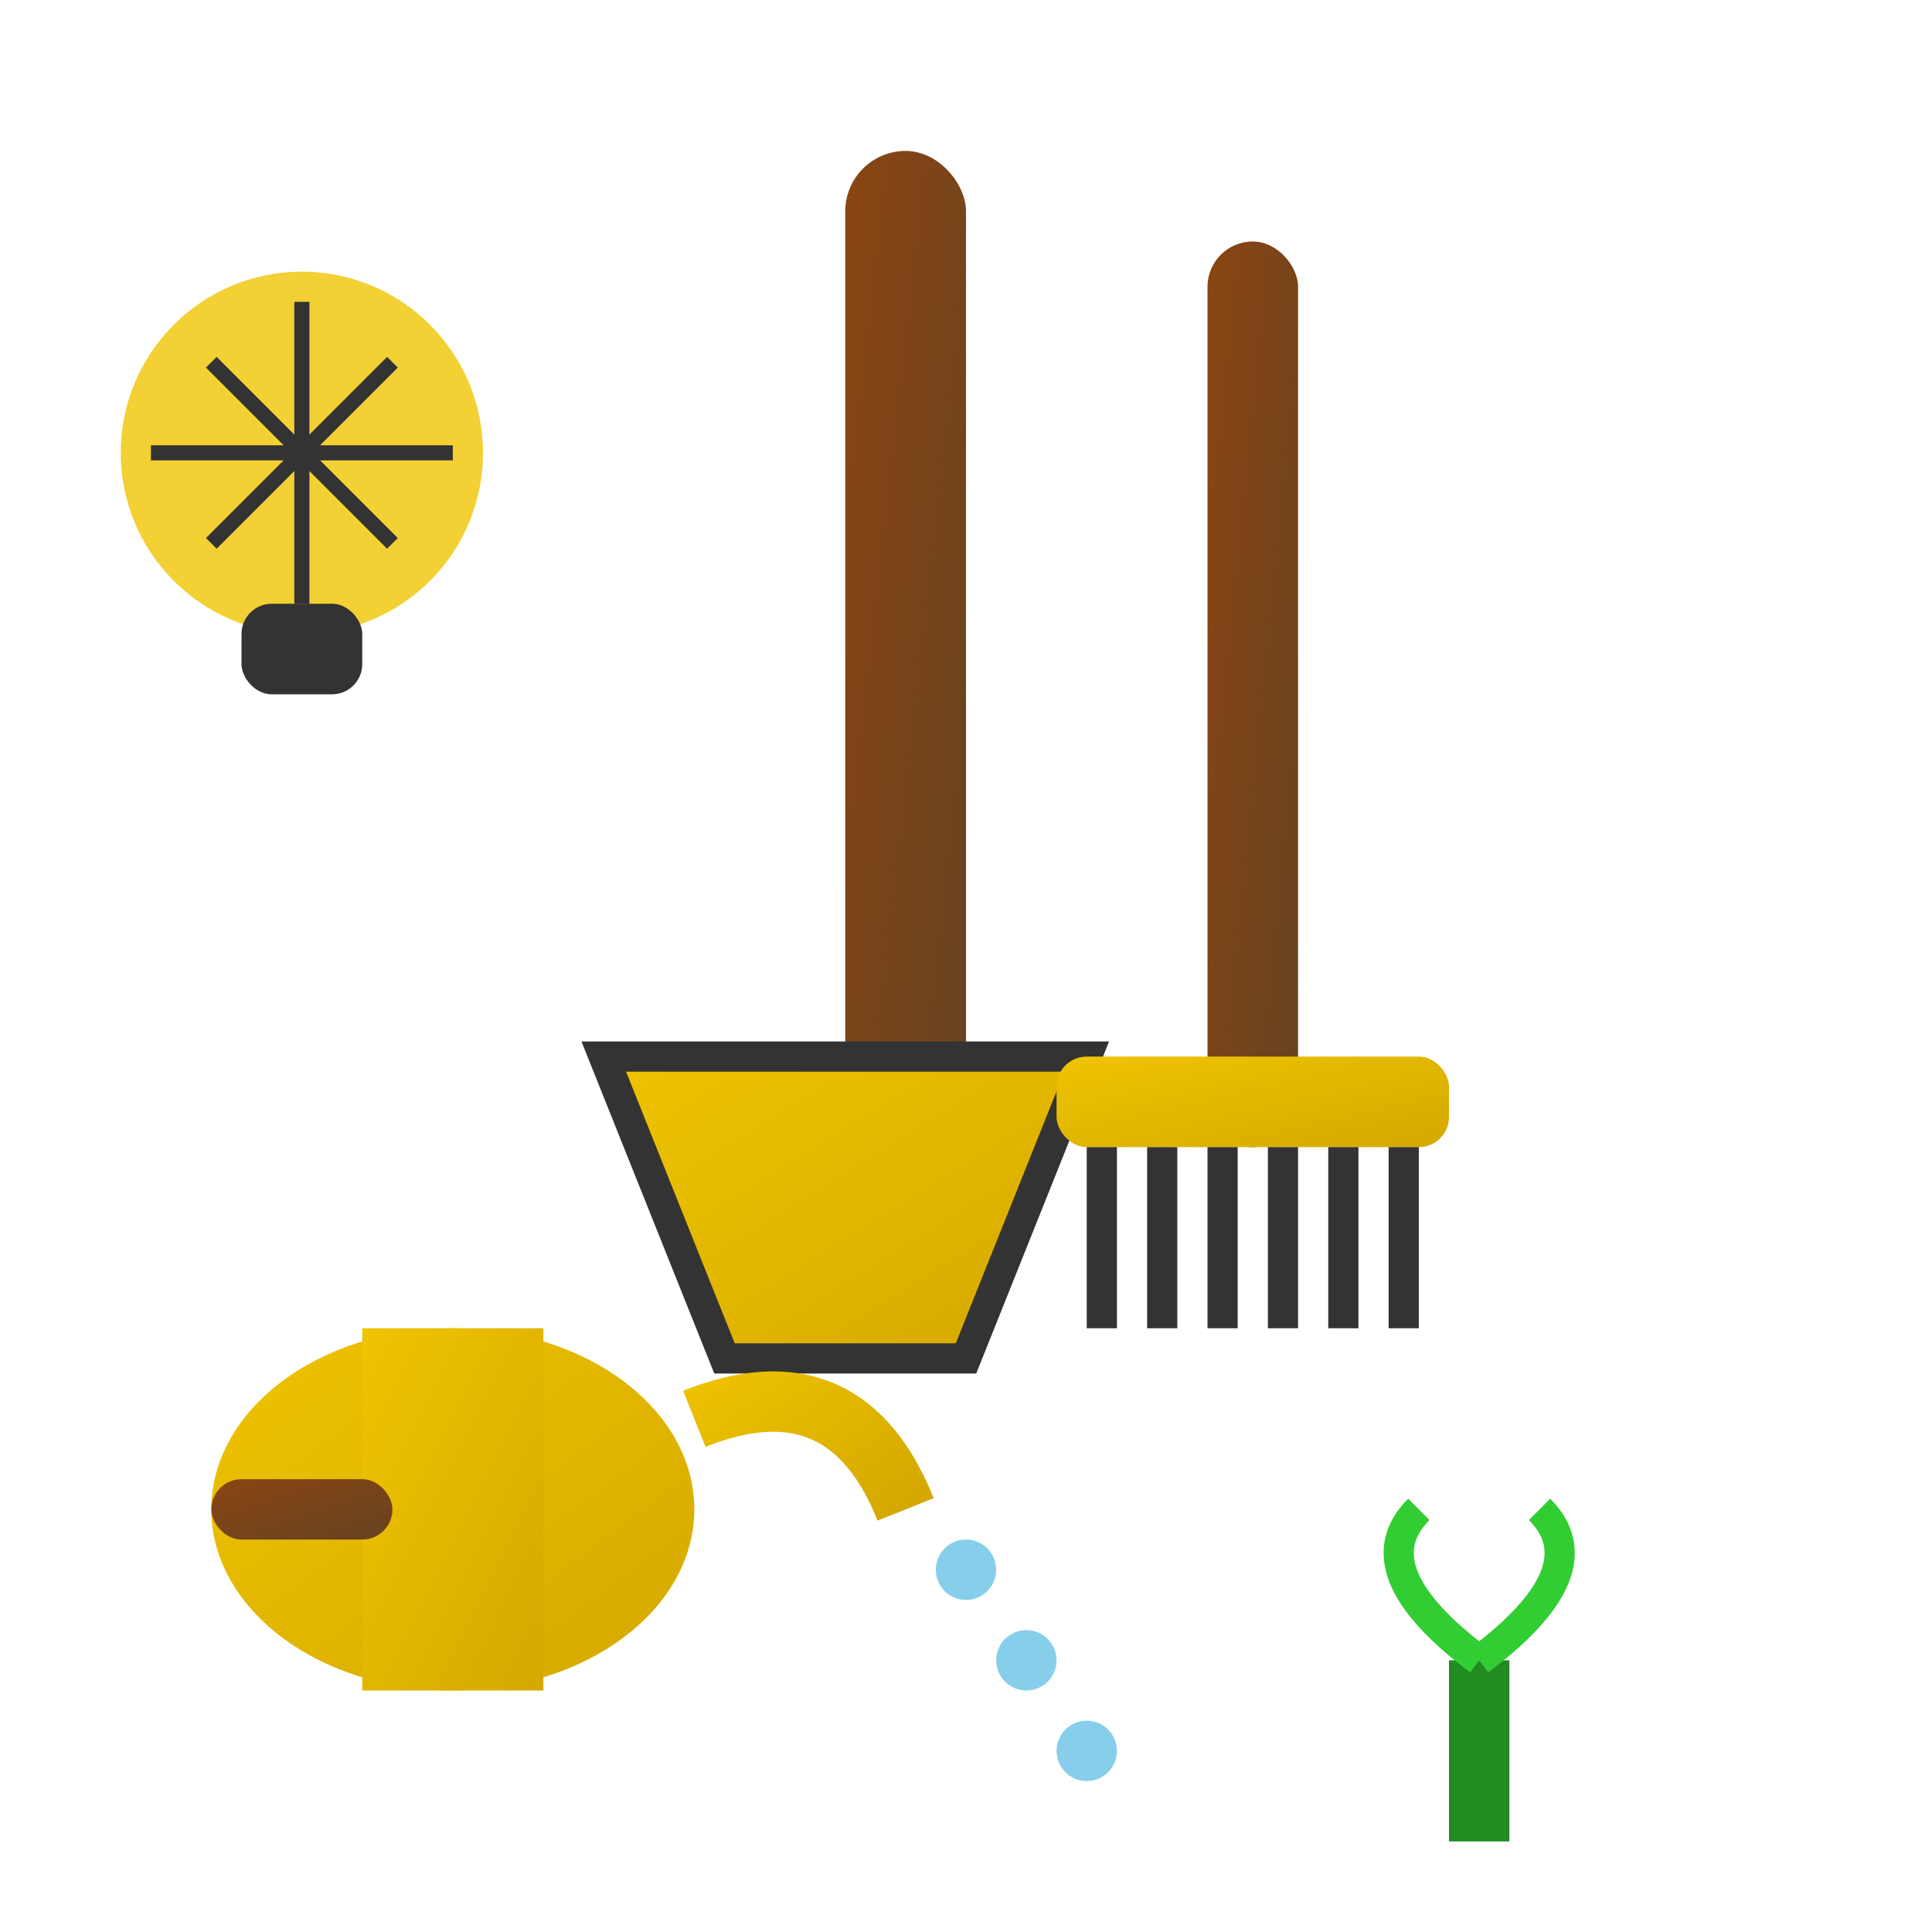 <svg xmlns="http://www.w3.org/2000/svg" viewBox="0 0 64 64" width="64" height="64">
    <defs>
        <linearGradient id="toolGradient" x1="0%" y1="0%" x2="100%" y2="100%">
            <stop offset="0%" style="stop-color:#f0c400"/>
            <stop offset="100%" style="stop-color:#d4a800"/>
        </linearGradient>
        <linearGradient id="handleGradient" x1="0%" y1="0%" x2="100%" y2="100%">
            <stop offset="0%" style="stop-color:#8B4513"/>
            <stop offset="100%" style="stop-color:#654321"/>
        </linearGradient>
    </defs>
    
    <!-- Shovel handle -->
    <rect x="28" y="5" width="4" height="35" fill="url(#handleGradient)" rx="2"/>
    
    <!-- Shovel blade -->
    <path d="M20 35 L36 35 L32 45 L24 45 Z" fill="url(#toolGradient)" stroke="#333" stroke-width="1"/>
    
    <!-- Rake handle -->
    <rect x="40" y="8" width="3" height="30" fill="url(#handleGradient)" rx="1.5"/>
    
    <!-- Rake head -->
    <rect x="35" y="35" width="13" height="3" fill="url(#toolGradient)" rx="1"/>
    <rect x="36" y="38" width="1" height="6" fill="#333"/>
    <rect x="38" y="38" width="1" height="6" fill="#333"/>
    <rect x="40" y="38" width="1" height="6" fill="#333"/>
    <rect x="42" y="38" width="1" height="6" fill="#333"/>
    <rect x="44" y="38" width="1" height="6" fill="#333"/>
    <rect x="46" y="38" width="1" height="6" fill="#333"/>
    
    <!-- Watering can -->
    <ellipse cx="15" cy="50" rx="8" ry="6" fill="url(#toolGradient)"/>
    <rect x="12" y="44" width="6" height="12" fill="url(#toolGradient)"/>
    <path d="M23 47 Q28 45 30 50" stroke="url(#toolGradient)" stroke-width="2" fill="none"/>
    <rect x="7" y="49" width="6" height="2" fill="url(#handleGradient)" rx="1"/>
    
    <!-- Water drops -->
    <circle cx="32" cy="52" r="1" fill="#87CEEB"/>
    <circle cx="34" cy="55" r="1" fill="#87CEEB"/>
    <circle cx="36" cy="58" r="1" fill="#87CEEB"/>
    
    <!-- Small plant -->
    <rect x="48" y="55" width="2" height="6" fill="#228B22"/>
    <path d="M49 55 Q45 52 47 50" stroke="#32CD32" stroke-width="1" fill="none"/>
    <path d="M49 55 Q53 52 51 50" stroke="#32CD32" stroke-width="1" fill="none"/>
    
    <!-- Lightbulb (tip symbol) -->
    <circle cx="10" cy="15" r="6" fill="#f0c400" opacity="0.8"/>
    <rect x="8" y="20" width="4" height="3" fill="#333" rx="1"/>
    <path d="M5 15 L15 15 M10 10 L10 20 M7 12 L13 18 M13 12 L7 18" stroke="#333" stroke-width="0.5"/>
</svg>

